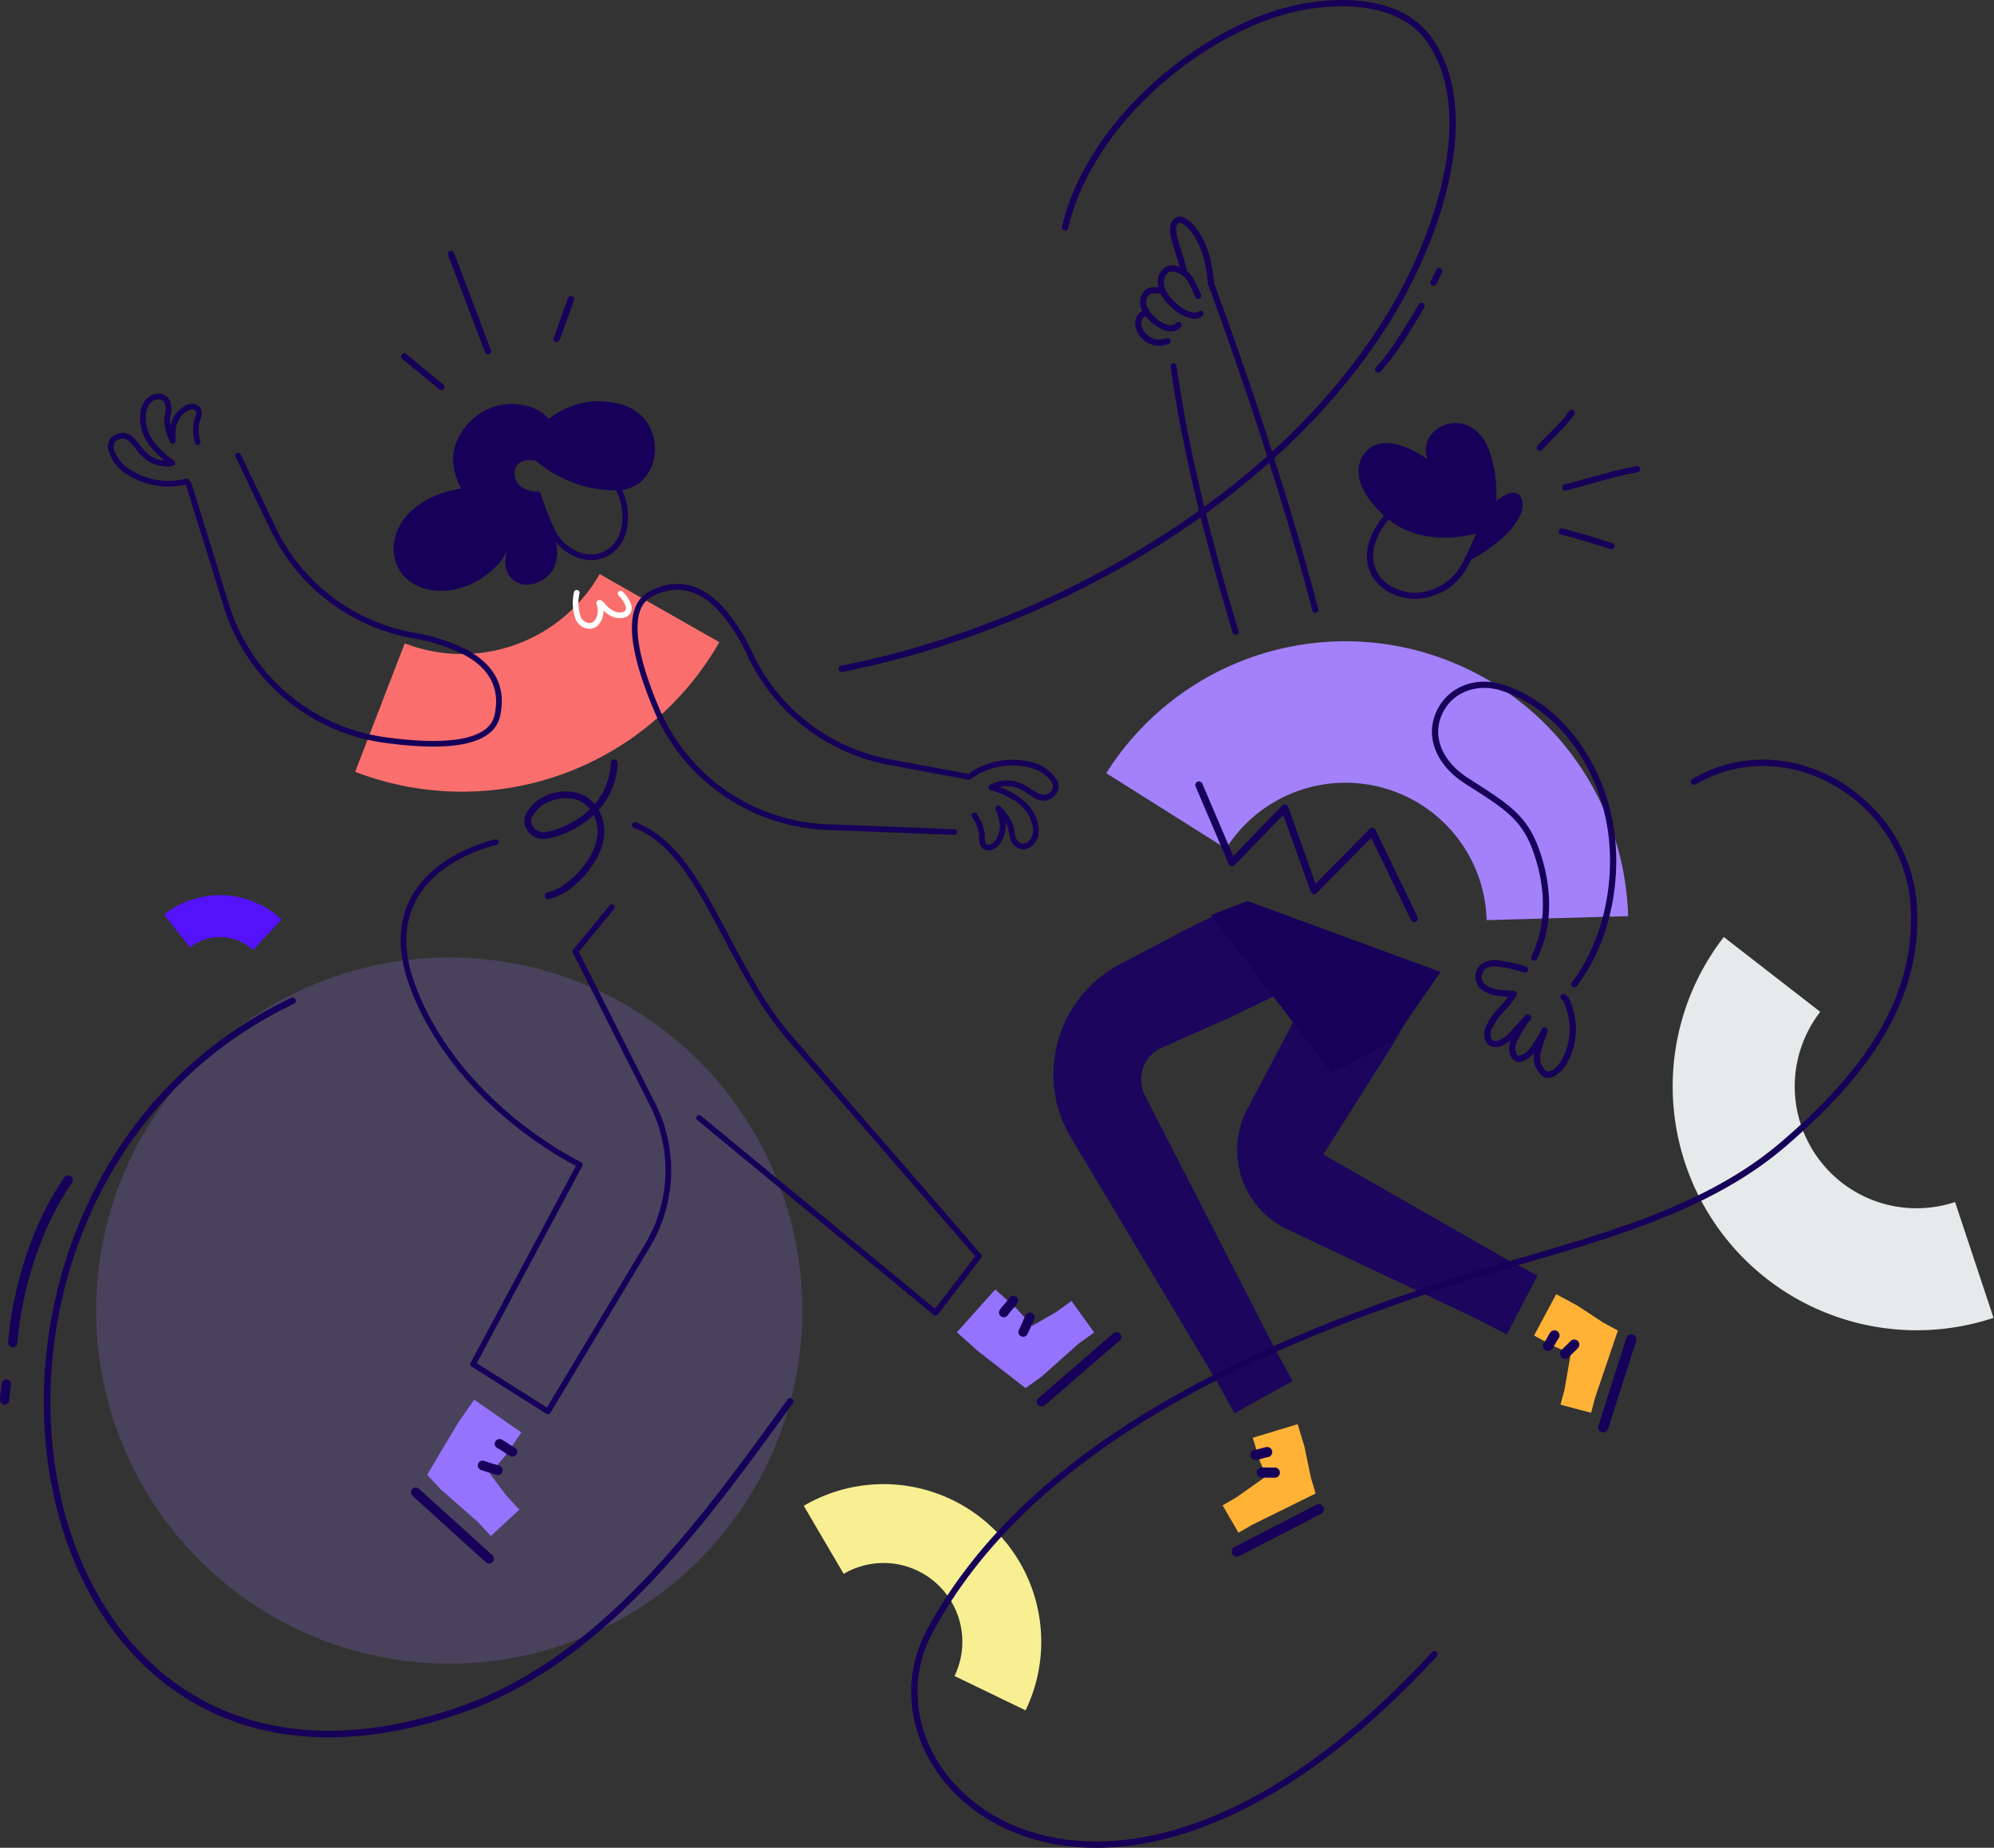 <svg xmlns="http://www.w3.org/2000/svg" width="362.731" height="336.14" viewBox="0 0 362.731 336.14">
  <rect x="0" y="0" width="362.731" height="336.14" fill="#333333" stroke="none"/>
  <g id="Group_48268" data-name="Group 48268" transform="translate(-210.352 -2621.249)">
    <circle id="Ellipse_1929" data-name="Ellipse 1929" cx="64.233" cy="64.233" r="64.233" transform="translate(227.838 2795.429)" fill="#a381ff" stroke="rgba(0,0,0,0)" stroke-width="1" opacity="0.2"/>
    <path id="Path_118932" data-name="Path 118932" d="M51.452,65.121A51.484,51.484,0,0,1,1.839,0L26.668,6.83A25.707,25.707,0,0,0,68.233,33.136L85.059,52.629A51.447,51.447,0,0,1,51.452,65.121Z" transform="matrix(-0.956, 0.292, -0.292, -0.956, 508.282, 2787.376)" fill="#a381fb"/>
    <path id="Path_118930" data-name="Path 118930" d="M49.669,35.793A28.857,28.857,0,0,0,12.66,28.974L0,7.366a53.9,53.9,0,0,1,69.161,12.7Z" transform="translate(344.889 2744.445) rotate(150)" fill="#fa6f6d"/>
    <path id="Path_118933" data-name="Path 118933" d="M15.122,10.9A8.785,8.785,0,0,0,3.854,8.821L0,2.243A16.41,16.41,0,0,1,21.056,6.11Z" transform="translate(239.882 2785.404) rotate(-8)" fill="#5312f9"/>
    <path id="Path_118934" data-name="Path 118934" d="M28.677,0A28.694,28.694,0,0,0,1.025,36.3l13.838-3.807A14.328,14.328,0,0,1,38.03,17.827L47.408,6.962A28.674,28.674,0,0,0,28.677,0Z" transform="matrix(0.259, 0.966, -0.966, 0.259, 391.363, 2884.786)" fill="#f8ef93"/>
    <path id="Path_118935" data-name="Path 118935" d="M44.359,0A44.386,44.386,0,0,0,1.586,56.144l21.406-5.889A22.163,22.163,0,0,1,58.827,27.576L73.334,10.769A44.355,44.355,0,0,0,44.359,0Z" transform="translate(517.016 2865.506) rotate(-93)" fill="#e6eaeb"/>
    <path id="Path_118847" data-name="Path 118847" d="M621.026,1259.491l-23.182-.906a34.632,34.632,0,0,1-30.594-21.23c-2.26-5.372-3.965-10.776-3.879-14.8.054-2.5.8-4.456,2.664-5.422,4.737-2.454,8.663-.922,11.832,2.339a31.735,31.735,0,0,1,5.511,8.476A35.641,35.641,0,0,0,609.17,1247.8c7.59,1.418,14.431,2.676,14.431,2.676a.515.515,0,0,0,.186-1.014s-6.84-1.258-14.43-2.676a34.609,34.609,0,0,1-25.048-19.278,32.773,32.773,0,0,0-5.7-8.755c-3.492-3.594-7.826-5.241-13.045-2.536-2.185,1.133-3.157,3.377-3.22,6.315-.089,4.138,1.636,9.7,3.959,15.222a35.663,35.663,0,0,0,31.5,21.862l23.181.9a.515.515,0,1,0,.041-1.03Z" transform="translate(-237.039 1512.606)" fill="#160059"/>
    <path id="Path_118848" data-name="Path 118848" d="M723.382,1301.522a12.864,12.864,0,0,1,11.188-1.462,6.91,6.91,0,0,1,2.711,1.921,1.925,1.925,0,0,1,.547,1.44,1.5,1.5,0,0,1-.577.9,1.764,1.764,0,0,1-2.029.179c-.829-.369-1.625-1.021-2.35-1.427a6.449,6.449,0,0,0-6.467-.139.515.515,0,0,0,.508.9,5.442,5.442,0,0,1,5.455.142c.749.42,1.577,1.088,2.434,1.47a2.717,2.717,0,0,0,3.114-.334,2.489,2.489,0,0,0,.932-1.535,2.522,2.522,0,0,0-.312-1.565,7.491,7.491,0,0,0-3.613-2.919,13.886,13.886,0,0,0-12.081,1.552.516.516,0,1,0,.541.878Z" transform="translate(-335.939 1461.1)" fill="#160059"/>
    <path id="Path_118849" data-name="Path 118849" d="M732.746,1311.39c3,.887,6.361,2.6,7.245,5.8a3.981,3.981,0,0,1,.127,2.424c-.377,1.066-1.54,1.91-2.525,1.093a2.315,2.315,0,0,1-.618-1.309c-.149-.65-.232-1.338-.4-1.859a9.821,9.821,0,0,0-2.187-3.161.515.515,0,1,0-.779.675,8.793,8.793,0,0,1,1.987,2.81c.2.6.27,1.441.482,2.167a2.918,2.918,0,0,0,.86,1.47c1.586,1.316,3.547.174,4.155-1.542a4.985,4.985,0,0,0-.106-3.044c-.978-3.537-4.626-5.531-7.946-6.512a.515.515,0,1,0-.292.988Z" transform="translate(-341.975 1453.666)" fill="#160059"/>
    <path id="Path_118850" data-name="Path 118850" d="M728.124,1320.856c.722,1.95,1.229,3.383.1,5.365a2.589,2.589,0,0,1-.864.906.846.846,0,0,1-.906.071c-.225-.137-.258-.42-.286-.7-.045-.455-.011-.943-.051-1.294a8.577,8.577,0,0,0-1.428-3.522.515.515,0,0,0-.876.543,7.563,7.563,0,0,1,1.28,3.093c.048.43-.009,1.062.094,1.595a1.661,1.661,0,0,0,.731,1.168,1.745,1.745,0,0,0,1.624.106,3.5,3.5,0,0,0,1.579-1.454c1.312-2.3.809-3.969-.029-6.233a.515.515,0,0,0-.967.358Z" transform="translate(-336.642 1447.63)" fill="#160059"/>
    <path id="Path_118853" data-name="Path 118853" d="M932.018,1163.462s-11.805,4.981-19.716-2.244c-8.344-7.621-3.7-12.913-.591-13.236,9.209-.955,20.307,15.479,20.307,15.479Z" transform="translate(-450.1 1553.911)" fill="#160059"/>
    <path id="Path_118854" data-name="Path 118854" d="M787.382,1371.888l-12.3,6.452a22.788,22.788,0,0,0-11.534,13.865,22.505,22.505,0,0,0-.753,9.06,22.276,22.276,0,0,0,2.869,8.546l26.969,45.117,2.934,5.289,10.578-5.867-2.934-5.29-24-46.764a6.638,6.638,0,0,1-.621-2.613,6.466,6.466,0,0,1,.454-2.57,6.264,6.264,0,0,1,1.4-2.114,6.094,6.094,0,0,1,2.057-1.342l12.686-5.644,8.062-3.9-7.807-16.124Z" transform="translate(-360.644 1418.117)" fill="#1b055d"/>
    <path id="Path_118855" data-name="Path 118855" d="M862.615,1398.414l-10.624,20.111a16.113,16.113,0,0,0-1.3,12.6,15.922,15.922,0,0,0,3.087,5.593,15.757,15.757,0,0,0,5,3.9l34.865,16.479,5.363,2.8,5.591-10.728-5.363-2.8-33.473-19.147-.062-.451.258-.156,12.16-19.221,4.49-7.751-15.5-8.979Z" transform="translate(-414.55 1404.121)" fill="#1b055d"/>
    <path id="Path_118856" data-name="Path 118856" d="M850.908,1623.59l-1.185-2.95-1.233-4.083,8.166-2.467,1.234,4.083,1.182,5.683.859,2.841-11.548,5.693-2.49,1.447L843,1628.856l2.49-1.447Z" transform="translate(-410.245 1266.239)" fill="#ffb236"/>
    <path id="Path_118857" data-name="Path 118857" d="M848.7,1661.54l14.912-7.7a.925.925,0,0,0-.849-1.644l-14.911,7.7a.925.925,0,1,0,.848,1.644Z" transform="translate(-412.931 1242.784)" fill="#160059"/>
    <path id="Path_118858" data-name="Path 118858" d="M857.31,1627.287c.729-.105,1.419-.4,2.143-.512a.926.926,0,0,0-.293-1.828c-.715.114-1.4.405-2.118.511a.924.924,0,1,0,.267,1.829Z" transform="translate(-418.421 1259.546)" fill="#160059"/>
    <path id="Path_118859" data-name="Path 118859" d="M860.22,1636.486c.784-.007,1.57.042,2.354.016a.925.925,0,1,0-.06-1.849c-.769.026-1.543-.024-2.313-.015a.924.924,0,1,0,.018,1.849Z" transform="translate(-420.294 1253.559)" fill="#160059"/>
    <path id="Path_118860" data-name="Path 118860" d="M997.654,1563.125l-2.923-1.249-3.759-2.016,4.031-7.518,3.759,2.016,4.853,3.182,2.616,1.4-4.142,12.19-.738,2.784-5.567-1.478.739-2.784Z" transform="translate(-501.561 1304.345)" fill="#ffb236"/>
    <path id="Path_118861" data-name="Path 118861" d="M1023.24,1588.6l5.105-15.984a.925.925,0,1,0-1.763-.563l-5.105,15.985a.925.925,0,0,0,1.763.563Z" transform="translate(-520.359 1292.579)" fill="#160059"/>
    <path id="Path_118862" data-name="Path 118862" d="M996.926,1572.858c.441-.59.722-1.285,1.154-1.877a.926.926,0,0,0-1.5-1.087c-.425.587-.7,1.275-1.137,1.86a.924.924,0,1,0,1.482,1.1Z" transform="translate(-504.207 1293.748)" fill="#160059"/>
    <path id="Path_118863" data-name="Path 118863" d="M1004.9,1577.094c.549-.56,1.141-1.081,1.675-1.654a.925.925,0,1,0-1.349-1.266c-.526.563-1.108,1.074-1.646,1.625a.924.924,0,1,0,1.32,1.294Z" transform="translate(-509.181 1291.051)" fill="#160059"/>
    <path id="Path_118864" data-name="Path 118864" d="M476.479,1615.913l2.963,3.96,2.4,2.592-5.181,4.792-2.4-2.591-6.749-5.92-2.434-2.631,5.569-9.357,2.981-4.293,8.585,5.961-2.981,4.292Z" transform="translate(-177.018 1273.413)" fill="#9673ff"/>
    <path id="Path_118865" data-name="Path 118865" d="M472.131,1656.481l-13.362-12.09a.871.871,0,0,0-1.168,1.291l13.363,12.088a.869.869,0,1,0,1.167-1.289Z" transform="translate(-172.227 1247.678)" fill="#160059"/>
    <path id="Path_118866" data-name="Path 118866" d="M500.786,1622.683c-.823-.407-1.528-1.021-2.341-1.437a.87.87,0,0,0-.791,1.55c.82.419,1.531,1.036,2.363,1.446a.869.869,0,1,0,.77-1.559Z" transform="translate(-196.828 1261.88)" fill="#160059"/>
    <path id="Path_118867" data-name="Path 118867" d="M493.077,1632.366c-.922-.308-1.868-.553-2.782-.881a.869.869,0,1,0-.589,1.636c.925.334,1.884.582,2.817.894a.87.87,0,0,0,.554-1.649Z" transform="translate(-191.861 1255.535)" fill="#160059"/>
    <path id="Path_118868" data-name="Path 118868" d="M730.447,1556.689l4.294-2.455,2.865-2.06,4.12,5.73-2.865,2.059-6.7,5.972-2.911,2.094-8.6-6.675-3.895-3.485,6.969-7.788,3.894,3.484Z" transform="translate(-332.332 1305.741)" fill="#9673ff"/>
    <path id="Path_118869" data-name="Path 118869" d="M768.647,1570.6l-13.638,11.778a.871.871,0,0,0,1.139,1.318l13.636-11.78a.869.869,0,1,0-1.136-1.316Z" transform="translate(-355.756 1293.207)" fill="#160059"/>
    <path id="Path_118870" data-name="Path 118870" d="M738.622,1553.527c-.506.767-1.2,1.391-1.713,2.148a.87.87,0,0,0,1.441.975c.517-.763,1.217-1.393,1.724-2.169a.869.869,0,1,0-1.452-.954Z" transform="translate(-344.68 1303.856)" fill="#160059"/>
    <path id="Path_118871" data-name="Path 118871" d="M747.286,1561.542c-.419.877-.778,1.786-1.216,2.653a.869.869,0,1,0,1.551.785c.445-.878.809-1.8,1.234-2.687a.87.87,0,0,0-1.569-.752Z" transform="translate(-350.368 1298.972)" fill="#160059"/>
    <path id="Path_118872" data-name="Path 118872" d="M837.479,1368.093l21.969,28.695,10.976-5.658,8.823-12.7-35.128-12.909Z" transform="translate(-406.836 1419.638)" fill="#160059"/>
    <path id="Path_118873" data-name="Path 118873" d="M846.046,1314.8l-8.838,9.146a.661.661,0,0,1-1.084-.2l-6.014-14.089a.662.662,0,1,1,1.217-.52l5.622,13.173,8.884-9.2a.661.661,0,0,1,1.1.237l5,13.979,9.833-9.955a.662.662,0,0,1,1.067.178l7.642,15.813a.661.661,0,1,1-1.191.576l-7.234-14.97-9.914,10.036a.662.662,0,0,1-1.094-.242Z" transform="translate(-402.257 1454.682)" fill="#160059"/>
    <path id="Path_118874" data-name="Path 118874" d="M524.036,1306.4a12.352,12.352,0,0,0,2.942-7.571.616.616,0,0,1,1.23.065,13.525,13.525,0,0,1-3.452,8.561c1.71,2.985,1.11,6.175-.416,8.918a17.9,17.9,0,0,1-5.925,6.214,17.234,17.234,0,0,1-2.638,1.062.617.617,0,0,1-.454-1.147,15.817,15.817,0,0,0,2.461-.974,16.561,16.561,0,0,0,5.477-5.755c1.267-2.277,1.849-4.91.59-7.4a17.674,17.674,0,0,1-5.563,3.433,10.7,10.7,0,0,1-3.361.892,3.431,3.431,0,0,1-3.382-1.932,2.926,2.926,0,0,1,.162-2.912,7.779,7.779,0,0,1,2.595-2.592c2.88-1.624,7.227-1.9,9.731,1.136Zm-.852.906c-2.081-2.67-5.82-2.352-8.273-.968a6.351,6.351,0,0,0-2.124,2.118,1.738,1.738,0,0,0-.155,1.724,2.441,2.441,0,0,0,2.835,1.228,12.131,12.131,0,0,0,2.373-.747,16.223,16.223,0,0,0,5.344-3.355Z" transform="translate(-205.5 1461.152)" fill="#160059"/>
    <path id="Path_118875" data-name="Path 118875" d="M826,1052.582c-.234-3.49-1.131-7.474-3.374-10.258a6.584,6.584,0,0,0-1.988-1.726,1.62,1.62,0,0,0-2.03.307,2.465,2.465,0,0,0-.61,1.407,5.66,5.66,0,0,0,.2,2.033c.532,2.029,1.292,3.981,1.772,6.024a.56.56,0,0,0,1.09-.256c-.483-2.053-1.244-4.015-1.779-6.052a5.08,5.08,0,0,1-.194-1.358,1.53,1.53,0,0,1,.339-1.036.581.581,0,0,1,.735-.054,5.282,5.282,0,0,1,1.59,1.414c2.1,2.61,2.91,6.358,3.128,9.63a.56.56,0,1,0,1.117-.075Z" transform="translate(-394.795 1620.291)" fill="#160059"/>
    <path id="Path_118876" data-name="Path 118876" d="M820.06,1068.859a20.461,20.461,0,0,0-1.482-3.087,5.091,5.091,0,0,0-2.74-2.084,2.914,2.914,0,0,0-2.191.131,2.869,2.869,0,0,0-1.411,2.3,4.736,4.736,0,0,0,.863,3.2,10.222,10.222,0,0,0,3.646,3.3,5.637,5.637,0,0,0,2.051.6,1.954,1.954,0,0,0,1.572-.523.56.56,0,0,0-.812-.77.861.861,0,0,1-.7.175,4.376,4.376,0,0,1-1.6-.479,9.024,9.024,0,0,1-3.217-2.907,3.627,3.627,0,0,1-.7-2.434,1.826,1.826,0,0,1,.824-1.471,1.808,1.808,0,0,1,1.353-.047,3.922,3.922,0,0,1,2.11,1.607,19.358,19.358,0,0,1,1.4,2.921.56.56,0,1,0,1.034-.43Z" transform="translate(-391.236 1606)" fill="#160059"/>
    <path id="Path_118877" data-name="Path 118877" d="M807.511,1074a6.293,6.293,0,0,0-1.509-.1c-1.745.187-2.469,2.082-2.1,3.593a7.752,7.752,0,0,0,3.729,3.98c1.312.634,2.652.674,3.59-.309a.56.56,0,0,0-.809-.773c-.6.626-1.458.478-2.294.074a6.449,6.449,0,0,1-3.129-3.24c-.223-.9.086-2.1,1.128-2.212a5.147,5.147,0,0,1,1.235.092.56.56,0,0,0,.155-1.109Z" transform="translate(-386.059 1599.611)" fill="#160059"/>
    <path id="Path_118878" data-name="Path 118878" d="M818.27,1110.531c2.241,16.118,6.618,32.782,11.3,48.436a.548.548,0,0,0,1.051-.315c-4.663-15.6-9.028-32.207-11.262-48.272a.548.548,0,0,0-1.085.151Z" transform="translate(-394.979 1577.383)" fill="#160059"/>
    <path id="Path_118879" data-name="Path 118879" d="M836.08,1071.385c6.519,17.734,13.679,39.175,18.976,59.34a.548.548,0,1,0,1.06-.279c-5.307-20.2-12.478-41.676-19.007-59.44a.548.548,0,0,0-1.029.379Z" transform="translate(-405.952 1601.612)" fill="#160059"/>
    <path id="Path_118880" data-name="Path 118880" d="M915.436,1179.9c-3.774,4.117-4.459,7.994-3.336,10.877,1.138,2.921,4.156,4.887,7.933,5.117a10.3,10.3,0,0,0,3.824-.655,10.747,10.747,0,0,0,5.877-4.938,58.27,58.27,0,0,0,3.155-6.91.56.56,0,0,0-1.026-.447,57.229,57.229,0,0,1-3.086,6.777,9.673,9.673,0,0,1-5.281,4.458,9.178,9.178,0,0,1-3.395.6c-3.3-.2-5.966-1.857-6.958-4.406-1.008-2.586-.267-6.023,3.117-9.715a.56.56,0,1,0-.825-.757Z" transform="translate(-452.585 1534.304)" fill="#160059"/>
    <path id="Path_118881" data-name="Path 118881" d="M531.154,1169.688c2.286,4.93.885,11.11-4.456,11.488a6.319,6.319,0,0,1-2.684-.553,8.228,8.228,0,0,1-4.233-4.181,58.681,58.681,0,0,1-2.491-6.383.515.515,0,1,0-.966.36,59.478,59.478,0,0,0,2.542,6.5,9.214,9.214,0,0,0,4.767,4.662,7.377,7.377,0,0,0,3.138.625c6.068-.43,7.916-7.349,5.318-12.95a.515.515,0,1,0-.935.434Z" transform="translate(-208.623 1540.944)" fill="#160059"/>
    <path id="Path_118882" data-name="Path 118882" d="M509.22,1160.114a4.888,4.888,0,0,1-3.373-1.148c-1.217-1.251-1.265-3.67.513-4.4a5.486,5.486,0,0,1,2.505-.083.516.516,0,1,0,.068-1.029,6.5,6.5,0,0,0-2.964.158c-2.461,1.008-2.545,4.338-.861,6.071a5.923,5.923,0,0,0,4.071,1.458.515.515,0,0,0,.04-1.03Z" transform="translate(-201.015 1550.565)" fill="#160059"/>
    <path id="Path_118883" data-name="Path 118883" d="M951.994,1157.585s-8.21-7.291-10.512-9.857c-6.822-7.6,6.193-14.378,9.694-4.024,1.938,5.733,1.012,10.253.818,13.88Z" transform="translate(-469.817 1559.788)" fill="#160059"/>
    <path id="Path_118884" data-name="Path 118884" d="M957.251,1184.5c3.89-2.042,8.687-5.062,10.469-9.09.875-1.978.239-4.838-2.543-3.627-2.182.951-3.295,3.041-4.329,4.987-1.094,2.06-3.6,7.73-3.6,7.73Z" transform="translate(-480.751 1539.378)" fill="#160059"/>
    <path id="Path_118885" data-name="Path 118885" d="M968.842,1316.634c6.147-8.064,8.375-19.816,6.49-29.889-2.078-11.107-9.328-21.439-19.885-24.892-5.025-1.643-10.425.391-12.367,5.331-1.932,4.913.831,9.7,5.251,12.553,6.737,4.342,10.147,6.2,12.311,11.828,2.448,6.366,2.918,13.656-.122,19.7a.569.569,0,0,0,1.016.511c3.182-6.33,2.729-13.959.168-20.623-2.251-5.855-5.742-7.856-12.756-12.377-3.953-2.548-6.537-6.786-4.808-11.181,1.718-4.368,6.513-6.118,10.956-4.665,10.172,3.327,17.118,13.316,19.121,24.02,1.828,9.77-.316,21.17-6.276,28.993a.568.568,0,1,0,.9.687Z" transform="translate(-471.619 1483.959)" fill="#160059"/>
    <path id="Path_118886" data-name="Path 118886" d="M969.071,1400.316c-.718-.052-1.465-.1-2.187-.22a5.378,5.378,0,0,1-3.058-1.459,3.018,3.018,0,0,1,.788-4.572,5.231,5.231,0,0,1,3.081-.308,24.554,24.554,0,0,1,4.577,1.046.569.569,0,1,1-.363,1.078,23.349,23.349,0,0,0-4.359-1,4.032,4.032,0,0,0-2.386.176,1.841,1.841,0,0,0-.523,2.782,4.252,4.252,0,0,0,2.437,1.131c1.011.175,2.075.183,3.032.291a.6.6,0,0,1,.544.626.688.688,0,0,1-.108.332c-.056.089-.2.222-.247.3q-.148.235-.308.458a15.782,15.782,0,0,1-1.134,1.413c-.284.315-.577.621-.862.936a9.953,9.953,0,0,0-1.976,2.982,1.843,1.843,0,0,0,.1,1.8.681.681,0,0,0,.52.215,1.984,1.984,0,0,0,.8-.116,5.232,5.232,0,0,0,1.768-1.28c.6-.6,1.162-1.278,1.695-1.814.35-.354.673-.736,1.016-1.1.022-.023.256-.3.315-.355a.552.552,0,0,1,.606-.1.647.647,0,0,1,.3.253.614.614,0,0,1,.089.452.9.9,0,0,1-.252.445,4.354,4.354,0,0,0-.358.328c-.294.415-.558.861-.812,1.3a15.335,15.335,0,0,0-1.223,2.317,2.49,2.49,0,0,0,.059,2.148.4.4,0,0,0,.4.2,1.74,1.74,0,0,0,.556-.142c1.09-.438,1.768-1.664,2.414-2.624a11.966,11.966,0,0,0,.776-1.258c.086-.171.159-.346.249-.517.049-.09.168-.331.191-.361a.535.535,0,0,1,.676-.18.547.547,0,0,1,.32.7c-.344,1.172-.971,2.5-1.236,3.807a3.236,3.236,0,0,0,.778,3.192c.456.449,1,.272,1.486-.057a5.158,5.158,0,0,0,1.5-1.7,11.412,11.412,0,0,0,1.085-8.723,16.343,16.343,0,0,0-.55-1.629,1.509,1.509,0,0,0-.439-.65.569.569,0,1,1,.633-.945,2.665,2.665,0,0,1,.845,1.13,17.623,17.623,0,0,1,.591,1.734,12.577,12.577,0,0,1-1.161,9.62,5.962,5.962,0,0,1-2.386,2.4,2,2,0,0,1-2.4-.37,4.212,4.212,0,0,1-1.142-3.974,4.683,4.683,0,0,1-1.8,1.457,1.749,1.749,0,0,1-2.378-.561,3.579,3.579,0,0,1-.134-3.086c.016-.044.033-.09.051-.136a5.552,5.552,0,0,1-1.734,1.138,3.043,3.043,0,0,1-1.57.146,1.7,1.7,0,0,1-1.054-.62,2.938,2.938,0,0,1-.266-2.876,11.251,11.251,0,0,1,2.2-3.363c.284-.315.577-.622.862-.937a14.762,14.762,0,0,0,1.052-1.311Z" transform="translate(-484.355 1402.267)" fill="#160059"/>
    <path id="Path_118887" data-name="Path 118887" d="M803.465,1084.659a1.861,1.861,0,0,0-1.086.428c-1.319,1.169-1.026,2.969-.1,4.253a4.6,4.6,0,0,0,3.558,1.866,8.926,8.926,0,0,0,1.636-.3.559.559,0,1,0-.214-1.1,7.944,7.944,0,0,1-1.434.276,3.423,3.423,0,0,1-2.639-1.4c-.6-.833-.922-2-.067-2.759a.7.7,0,0,1,.41-.149.559.559,0,1,0-.066-1.117Z" transform="translate(-384.624 1592.965)" fill="#160059"/>
    <path id="Path_118888" data-name="Path 118888" d="M993.309,1139.329c1.9-2.135,4.215-4.043,5.823-6.419a.56.56,0,0,0-.927-.627c-1.58,2.335-3.861,4.2-5.732,6.3a.56.56,0,0,0,.836.745Z" transform="translate(-502.4 1563.726)" fill="#160059"/>
    <path id="Path_118889" data-name="Path 118889" d="M1005.016,1163.3c4.321-1.094,8.713-2.525,13.085-3.333a.56.56,0,0,0-.2-1.1c-4.4.813-8.813,2.249-13.157,3.349a.56.56,0,1,0,.275,1.085Z" transform="translate(-509.798 1547.173)" fill="#160059"/>
    <path id="Path_118890" data-name="Path 118890" d="M1003.138,1189.6c2.974.732,6.086,1.723,8.995,2.653a.56.56,0,0,0,.342-1.066c-2.932-.938-6.07-1.935-9.069-2.674a.559.559,0,1,0-.267,1.087Z" transform="translate(-508.807 1528.883)" fill="#160059"/>
    <path id="Path_118891" data-name="Path 118891" d="M484.372,1395.619c-3.283-1.682-22.4-12.179-30.059-32.154-2.563-6.679-2.177-11.8-.415-15.7,4.106-9.084,15.812-11.534,15.812-11.534a.515.515,0,0,1,.209,1.009s-11.171,2.3-15.081,10.949c-1.674,3.7-1.994,8.564.438,14.906,8.251,21.511,30.021,31.834,30.021,31.834a.515.515,0,0,1,.234.709l-19.2,35.871,12.763,8.066,17.842-29.719a26.064,26.064,0,0,0,.923-25.16l-14.05-27.841a.516.516,0,0,1,.062-.56l6.634-8.066a.515.515,0,1,1,.8.655l-6.42,7.806,13.9,27.54a27.1,27.1,0,0,1-.959,26.156l-18.113,30.17a.515.515,0,0,1-.717.17l-13.615-8.6a.516.516,0,0,1-.179-.679Z" transform="translate(-169.246 1437.72)" fill="#160059"/>
    <path id="Path_118892" data-name="Path 118892" d="M624.792,1407.041l-34.109-39.363c-7.017-8.1-11.34-18.781-16.351-27.041-3.264-5.382-6.809-9.731-11.66-11.553a.515.515,0,1,1,.363-.965c5.049,1.9,8.781,6.381,12.18,11.983,4.983,8.215,9.268,18.847,16.248,26.9,18.815,21.712,34.387,39.68,34.387,39.68a.517.517,0,0,1,.02.651l-7.883,10.306a.517.517,0,0,1-.74.084l-43-35.439a.515.515,0,1,1,.656-.8l42.583,35.1Z" transform="translate(-237.039 1442.739)" fill="#160059"/>
    <path id="Path_118893" data-name="Path 118893" d="M511.461,1135.825c0,2.616,8.273,8.891,17.18,8.42,8.027-.424,9.274-13.391,0-15.7-10.954-2.722-17.18,7.275-17.18,7.275Z" transform="translate(-205.642 1566.168)" fill="#160059"/>
    <path id="Path_118894" data-name="Path 118894" d="M493.271,1139.2a9.336,9.336,0,0,0-2.422.265c-2.058.473-3.654,2.506-2.021,4.5,1.343,1.638,6.593,2.254,4.683,5.491-1.311,2.222-4.532,1.97-6.648,1.474a12.541,12.541,0,0,1-9.385-10.314c-.759-4.885,3.456-9.919,8.2-10.97,4.088-.9,9.332.523,10.393,5Z" transform="translate(-184.615 1565.359)" fill="#160059"/>
    <path id="Path_118895" data-name="Path 118895" d="M464.844,1168.663c-4.758.265-8.807,1.2-12.443,4.382-4.119,3.61-4.712,10.372.517,13.366,3.784,2.166,9.125,1.167,12.52-1.3a14.218,14.218,0,0,0,3.248-2.955,8.323,8.323,0,0,0,.711-1.207c.1-.2.323-.82.281-.6-.31,1.6-.454,3.289.643,4.661,2.375,2.97,7.083,1,8.149-1.993,1.295-3.635-.553-6.618-2.056-9.742Z" transform="translate(-167.19 1541.124)" fill="#160059"/>
    <path id="Path_118896" data-name="Path 118896" d="M539.843,1221.486a3.991,3.991,0,0,1-.012.474,3.85,3.85,0,0,1-.9,2.126,2.079,2.079,0,0,1-1.529.731,2.746,2.746,0,0,1-2.665-1.894,8.646,8.646,0,0,1-.261-4.75.515.515,0,1,1,1,.244,7.457,7.457,0,0,0,.211,4.108,1.776,1.776,0,0,0,1.7,1.261,1.193,1.193,0,0,0,.946-.6,2.9,2.9,0,0,0,.468-1.316,4.782,4.782,0,0,0-.052-1.027c-.017-.134-.141-.376-.17-.517a.7.7,0,0,1,.011-.359.538.538,0,0,1,.257-.312.551.551,0,0,1,.467-.038,1.3,1.3,0,0,1,.465.3c.22.206.445.518.6.663a4.61,4.61,0,0,0,1.579,1.123,2.479,2.479,0,0,0,1.341.1.854.854,0,0,0,.515-.3.92.92,0,0,0,.07-.758,4.619,4.619,0,0,0-1.311-1.983.515.515,0,1,1,.794-.656,5.524,5.524,0,0,1,1.52,2.407,1.754,1.754,0,0,1-1.346,2.292,3.566,3.566,0,0,1-1.924-.129,5.2,5.2,0,0,1-1.776-1.187Z" transform="translate(-219.714 1510.813)" fill="#fff"/>
    <path id="Path_118897" data-name="Path 118897" d="M350.448,1158.336l6.874,22.158a35.663,35.663,0,0,0,29.272,24.772c5.933.815,11.753,1.042,15.727-.115,2.821-.822,4.738-2.341,5.266-4.745,1.262-5.741-1.451-9.5-5.826-11.944a32.79,32.79,0,0,0-9.932-3.245,34.61,34.61,0,0,1-25.106-19.2c-3.334-6.966-6.319-13.247-6.319-13.247a.516.516,0,0,0-.931.443s2.986,6.283,6.321,13.248a35.637,35.637,0,0,0,25.852,19.774,31.745,31.745,0,0,1,9.614,3.13c3.97,2.217,6.466,5.612,5.321,10.822-.45,2.049-2.142,3.277-4.547,3.976-3.865,1.125-9.527.877-15.3.084a34.631,34.631,0,0,1-28.426-24.057c-3.355-10.81-6.875-22.158-6.875-22.158a.515.515,0,1,0-.984.305Z" transform="translate(-106.262 1551.115)" fill="#160059"/>
    <path id="Path_118898" data-name="Path 118898" d="M327.627,1151.4a12.865,12.865,0,0,1-11.058-2.246,6.924,6.924,0,0,1-1.941-2.7,1.929,1.929,0,0,1-.051-1.54,1.5,1.5,0,0,1,.839-.665,1.764,1.764,0,0,1,1.978.488c.664.618,1.206,1.493,1.76,2.112a6.449,6.449,0,0,0,6.072,2.23.515.515,0,0,0-.191-1.012,5.441,5.441,0,0,1-5.114-1.9c-.572-.64-1.139-1.541-1.825-2.18a2.716,2.716,0,0,0-3.054-.694,2.484,2.484,0,0,0-1.379,1.149,2.521,2.521,0,0,0-.212,1.581,7.494,7.494,0,0,0,2.471,3.934,13.886,13.886,0,0,0,11.932,2.45.515.515,0,1,0-.226-1.005Z" transform="translate(-83.419 1556.913)" fill="#160059"/>
    <path id="Path_118899" data-name="Path 118899" d="M334.688,1136.519c-2.549-1.812-5.173-4.527-4.972-7.836a3.968,3.968,0,0,1,.666-2.334c.7-.886,2.077-1.308,2.743-.215a2.318,2.318,0,0,1,.16,1.439c-.07.663-.215,1.34-.221,1.89a9.814,9.814,0,0,0,1.043,3.7.515.515,0,1,0,.956-.385,8.8,8.8,0,0,1-.968-3.3c.006-.636.212-1.451.247-2.207a2.916,2.916,0,0,0-.337-1.669c-1.074-1.76-3.3-1.316-4.431.111a4.983,4.983,0,0,0-.887,2.913c-.222,3.663,2.581,6.733,5.4,8.738a.516.516,0,0,0,.6-.84Z" transform="translate(-92.839 1568.41)" fill="#160059"/>
    <path id="Path_118900" data-name="Path 118900" d="M343.848,1136.024c-.051-2.079-.065-3.6,1.646-5.107a2.589,2.589,0,0,1,1.112-.577.708.708,0,0,1,.923.984c-.105.445-.3.9-.373,1.24a8.591,8.591,0,0,0,.208,3.794.515.515,0,0,0,1.005-.23,7.552,7.552,0,0,1-.207-3.34c.094-.423.353-1,.428-1.539a1.664,1.664,0,0,0-.313-1.342,1.744,1.744,0,0,0-1.5-.627,3.505,3.505,0,0,0-1.965.863c-1.988,1.752-2.054,3.491-2,5.905a.515.515,0,1,0,1.031-.025Z" transform="translate(-101.56 1565.43)" fill="#160059"/>
    <path id="Path_118901" data-name="Path 118901" d="M460.4,1110.988l-6.727-5.545a.572.572,0,0,0-.728.883l6.727,5.546a.573.573,0,1,0,.728-.884Z" transform="translate(-169.401 1580.219)" fill="#160059"/>
    <path id="Path_118902" data-name="Path 118902" d="M482.762,1074.639l-6.728-17.718a.572.572,0,1,0-1.07.406l6.728,17.718a.572.572,0,0,0,1.07-.406Z" transform="translate(-183.096 1610.311)" fill="#160059"/>
    <path id="Path_118903" data-name="Path 118903" d="M526.2,1086.073l2.613-7.222a.573.573,0,1,0-1.077-.39l-2.613,7.222a.572.572,0,1,0,1.077.389Z" transform="translate(-214.049 1597.023)" fill="#160059"/>
    <path id="Path_118904" data-name="Path 118904" d="M327.881,1411.514c-36.246,17.325-49.651,57.015-43.489,88.79,3.089,15.936,11.1,29.877,23.583,38.046s29.459,10.583,50.513,3.388c26.463-9.044,44.342-33.905,60.751-56.545a.6.6,0,0,0-.968-.7c-16.266,22.443-33.936,47.15-60.169,56.114-20.619,7.046-37.245,4.741-49.472-3.258s-20.038-21.667-23.065-37.272c-6.07-31.306,7.122-70.417,42.831-87.485a.6.6,0,1,0-.515-1.078Z" transform="translate(-64.621 1391.29)" fill="#160059"/>
    <path id="Path_118905" data-name="Path 118905" d="M661.208,1059.648c38.936-7.659,81.815-32.125,101.607-67.09,4.211-7.44,8.767-18.288,9.779-28.684.682-7.014-.249-13.822-3.929-19.274-2.474-3.667-6.294-5.694-10.568-6.6-6.292-1.331-13.571-.215-18.83,1.572-16.387,5.567-34.015,21.4-38.079,39.09a.572.572,0,0,0,1.115.256c3.982-17.333,21.28-32.809,37.332-38.263,5.09-1.729,12.135-2.824,18.225-1.536,3.981.842,7.553,2.705,9.857,6.12,3.534,5.237,4.393,11.785,3.737,18.523-1,10.233-5.49,20.908-9.635,28.231-19.637,34.692-62.2,58.932-100.833,66.531a.572.572,0,0,0,.221,1.123Z" transform="translate(-297.634 1683.833)" fill="#160059"/>
    <path id="Path_118906" data-name="Path 118906" d="M837.727,1302.884c16.793-9.862,37.824,3.233,39.108,21.915,1.252,18.219-10.518,31.933-23.45,43.05-15.528,13.347-37.349,17.868-56.347,23.831-35.934,11.279-80.169,29.7-99.11,64.95-4.586,8.536-3.494,18.33,1.951,26.061,5.052,7.17,13.857,12.568,25.345,13.482,17.054,1.359,40.094-7.185,65.443-34.7a.572.572,0,1,0-.842-.775c-25.007,27.14-47.685,35.67-64.511,34.331-11.1-.885-19.619-6.073-24.5-13-5.194-7.375-6.253-16.717-1.879-24.861,18.8-35,62.772-53.2,98.445-64.4,19.141-6.008,41.107-10.607,56.75-24.056,13.2-11.348,25.124-25.4,23.845-44-1.339-19.493-23.307-33.114-40.829-22.823a.572.572,0,1,0,.58.987Z" transform="translate(-318.943 1461.078)" fill="#160059"/>
    <path id="Path_118924" data-name="Path 118924" d="M701.6,1088.125v0Zm-12.658,6.1,5.062,4.037Zm-3.127,13.7,6.312-1.44Zm8.76,10.985,2.81-5.833Zm14.05,0-2.808-5.833Zm8.76-10.985-6.312-1.44Zm-3.126-13.7-5.063,4.037Z" transform="translate(-313.238 1590.826)" fill="#160059"/>
    <path id="Path_118926" data-name="Path 118926" d="M916.449,1093.839c3.232-3.5,5.456-7.584,7.94-11.6a.572.572,0,1,0-.972-.6c-2.447,3.95-4.626,7.981-7.808,11.424a.572.572,0,0,0,.84.777Z" transform="translate(-454.959 1594.996)" fill="#160059"/>
    <path id="Path_118927" data-name="Path 118927" d="M942.78,1067.668c.377-.7.694-1.412,1.049-2.118a.573.573,0,0,0-1.023-.514c-.349.695-.66,1.4-1.032,2.086a.573.573,0,1,0,1.007.546Z" transform="translate(-471.157 1605.269)" fill="#160059"/>
    <path id="Path_118928" data-name="Path 118928" d="M276.215,1496.185c-5.731,8.233-9.388,19.706-10.25,30.025a.846.846,0,1,0,1.687.141c.838-10.034,4.38-21.193,9.953-29.2a.846.846,0,0,0-1.389-.966Z" transform="translate(-54.138 1339.225)" fill="#160059"/>
    <path id="Path_118929" data-name="Path 118929" d="M262.444,1593.6a24.44,24.44,0,0,0-.328,2.974.846.846,0,1,0,1.693.013,22.653,22.653,0,0,1,.312-2.767.846.846,0,1,0-1.677-.22Z" transform="translate(-51.764 1279.34)" fill="#160059"/>
  </g>
</svg>
